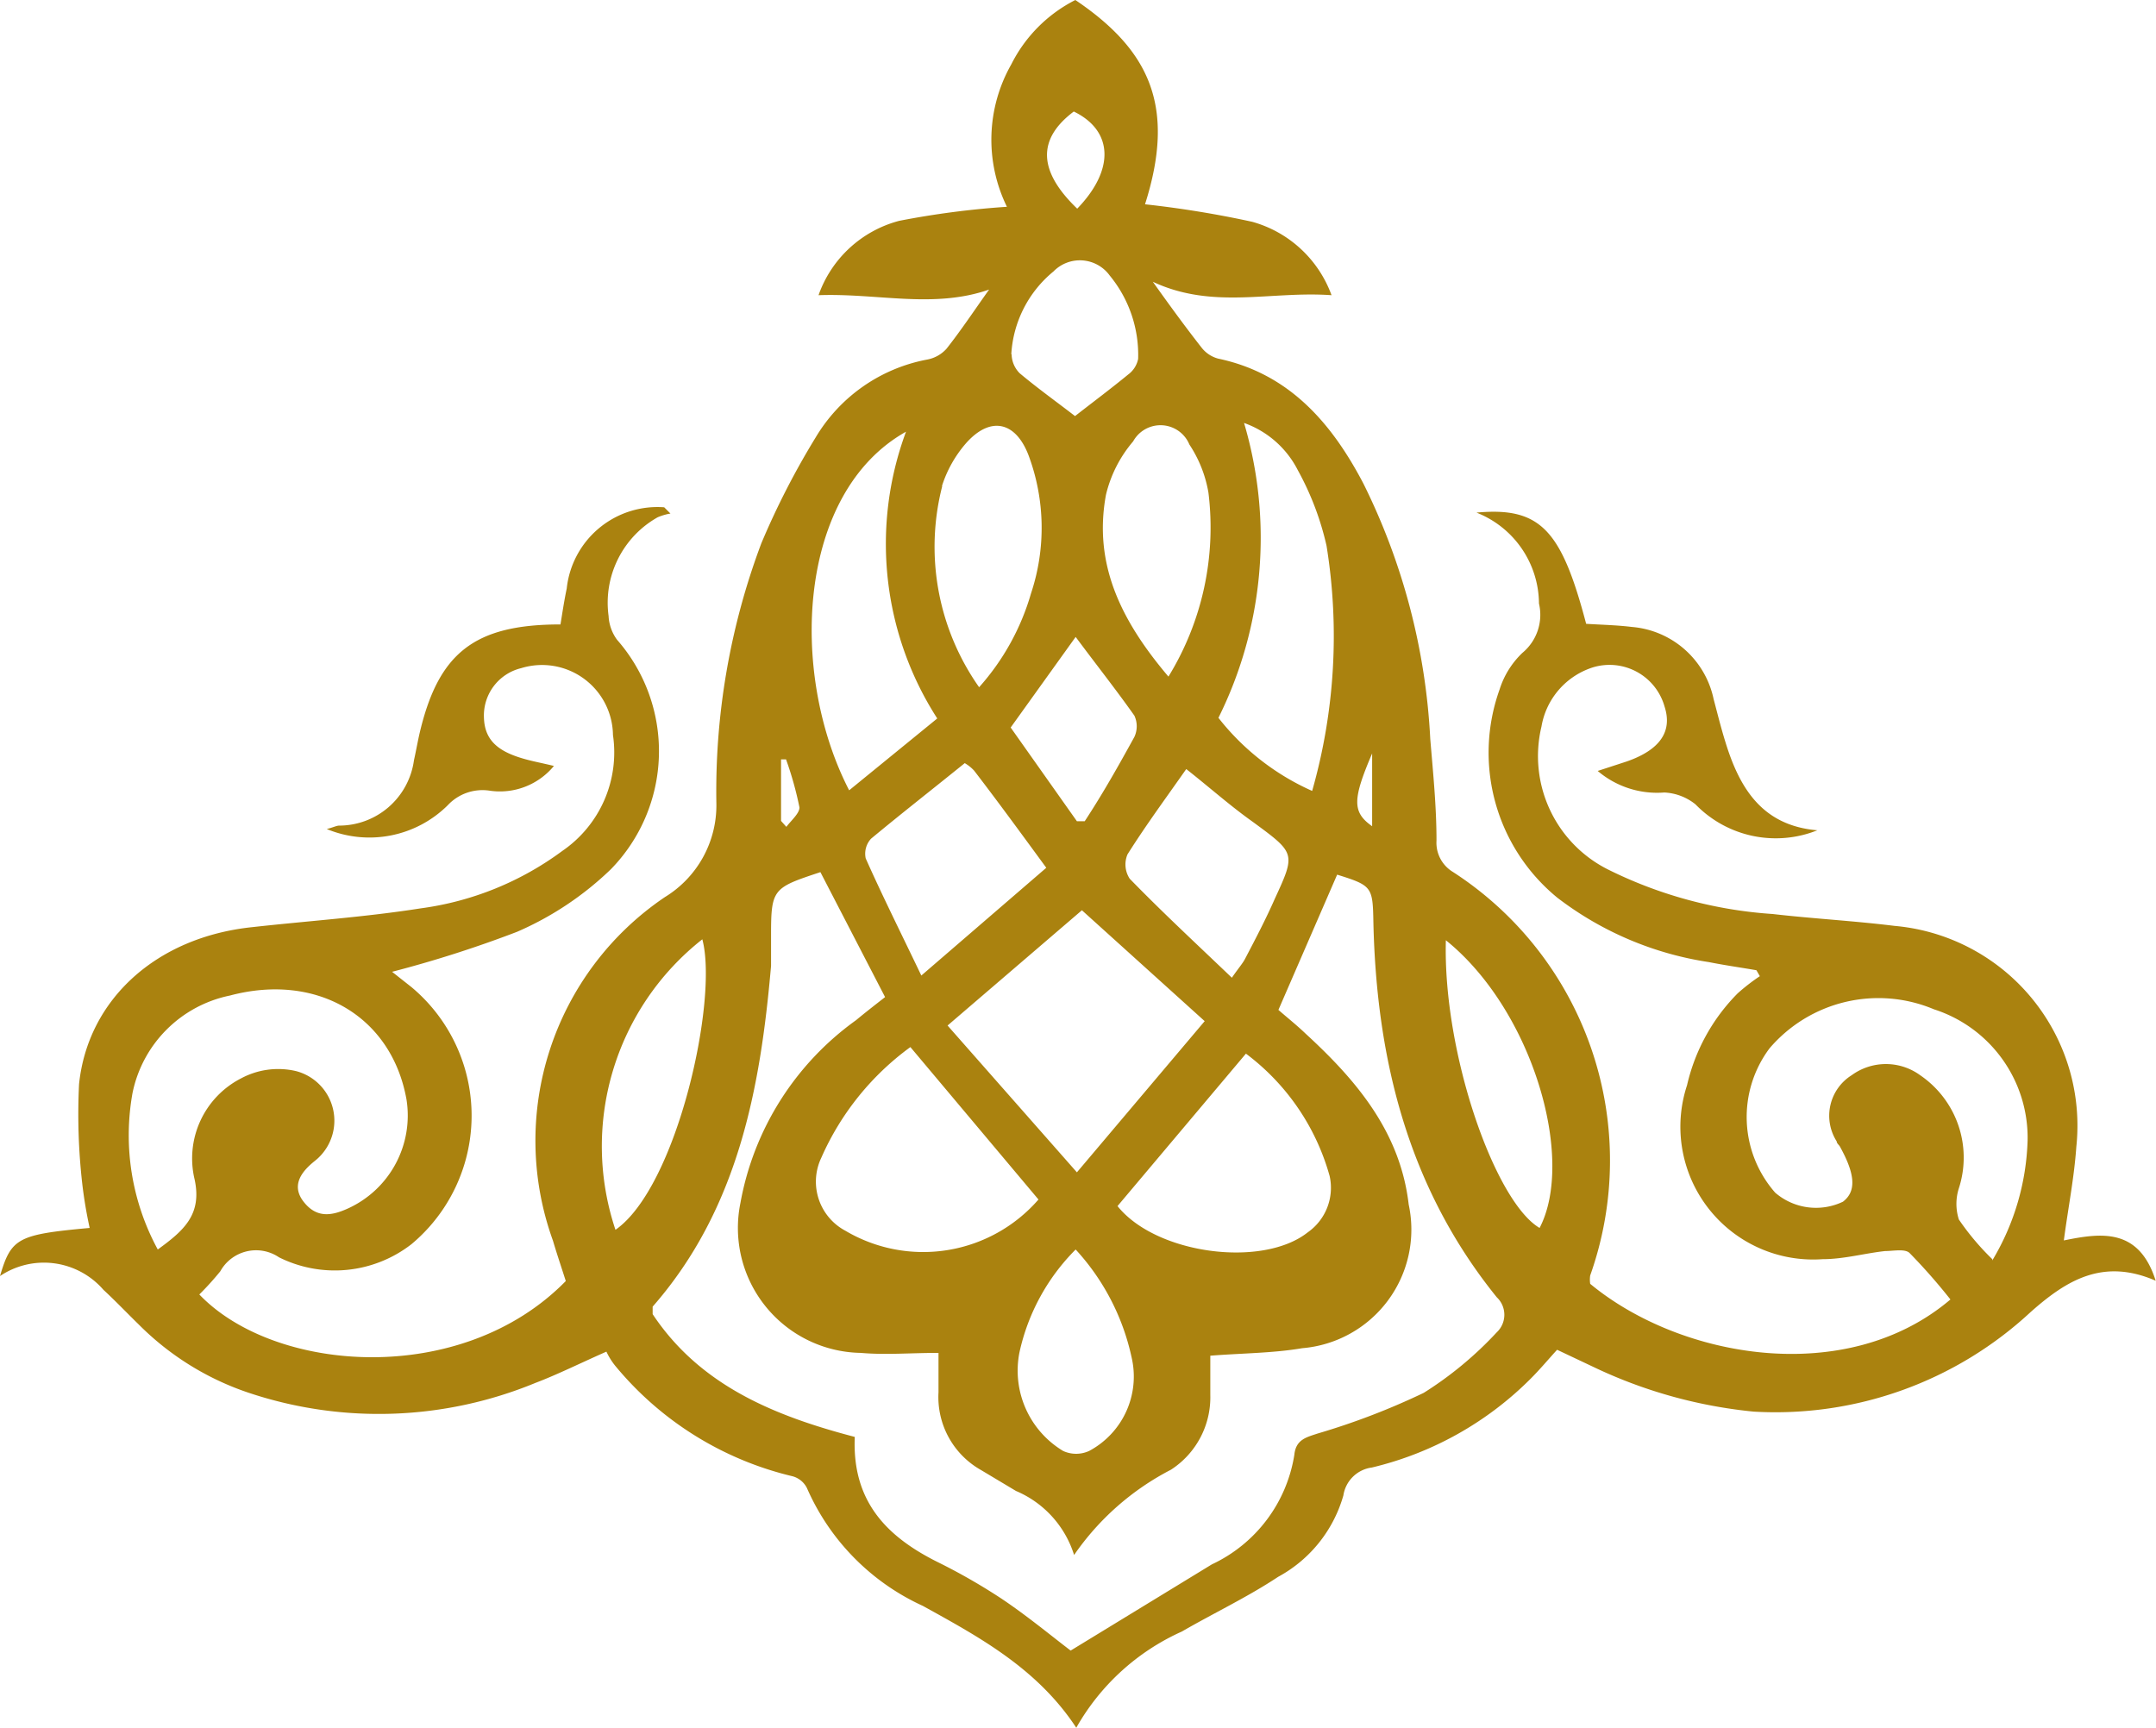 <svg xmlns="http://www.w3.org/2000/svg" viewBox="0 0 69.01 55.31"><defs><style>.cls-1{fill:#aa820f;}</style></defs><g id="Calque_2" data-name="Calque 2"><g id="Calque_1-2" data-name="Calque 1"><path class="cls-1" d="M66.06,39.71c.14-1.06.33-2,.4-3a6.42,6.42,0,0,0-5.82-7.07c-1.29-.16-2.6-.23-3.9-.38a13.89,13.89,0,0,1-5.28-1.43,4.06,4.06,0,0,1-2.12-4.57A2.41,2.41,0,0,1,51,21.36a1.83,1.83,0,0,1,2.28,1.26c.26.8-.15,1.39-1.22,1.76l-.92.3a2.93,2.93,0,0,0,2.13.69,1.72,1.72,0,0,1,1,.38,3.58,3.58,0,0,0,3.9.83c-1.78-.15-2.5-1.37-2.95-2.85-.14-.45-.25-.9-.37-1.35a2.92,2.92,0,0,0-2.62-2.31c-.49-.06-1-.07-1.46-.1-.79-3-1.46-3.75-3.51-3.56a3.15,3.15,0,0,1,2,2.91,1.58,1.58,0,0,1-.53,1.58,2.77,2.77,0,0,0-.73,1.17,6,6,0,0,0,1.85,6.67,10.55,10.55,0,0,0,4.85,2.06c.5.1,1,.17,1.52.26l.11.19a6.4,6.4,0,0,0-.71.55A6.11,6.11,0,0,0,54,34.74a4.25,4.25,0,0,0,4.34,5.57c.68,0,1.35-.19,2-.26.26,0,.63-.08.78.06a18.61,18.61,0,0,1,1.31,1.49c-3.32,2.82-8.63,1.9-11.53-.5a.86.86,0,0,1,0-.27,11,11,0,0,0-4.4-12.92,1.09,1.09,0,0,1-.52-1c0-1.09-.11-2.18-.2-3.26a20.72,20.72,0,0,0-2.14-8.17c-1-1.91-2.36-3.52-4.65-4a1,1,0,0,1-.52-.34c-.51-.65-1-1.32-1.57-2.12,1.92.9,3.77.29,5.72.43A3.78,3.78,0,0,0,40.08,7.1a32.69,32.69,0,0,0-3.43-.56c1-3.14.14-4.94-2.23-6.54a4.64,4.64,0,0,0-2.05,2.06,4.88,4.88,0,0,0-.14,4.56,27.45,27.45,0,0,0-3.45.45A3.75,3.75,0,0,0,26.2,9.45c1.89-.07,3.68.44,5.46-.18-.45.63-.88,1.28-1.36,1.89a1.1,1.1,0,0,1-.62.35A5.29,5.29,0,0,0,26.11,14a25.2,25.2,0,0,0-1.74,3.39,22.56,22.56,0,0,0-1.44,8.33,3.44,3.44,0,0,1-1.65,3,9.41,9.41,0,0,0-3.58,11c.13.44.28.88.41,1.29-3.34,3.41-9.32,2.95-11.73.43a9.51,9.51,0,0,0,.67-.74,1.31,1.31,0,0,1,1.88-.45,4,4,0,0,0,4.24-.42,5.36,5.36,0,0,0,0-8.23l-.62-.49a37.4,37.4,0,0,0,4-1.28,10.09,10.09,0,0,0,3-2,5.41,5.41,0,0,0,.2-7.35,1.4,1.4,0,0,1-.27-.76,3.14,3.14,0,0,1,1.57-3.16,1.77,1.77,0,0,1,.41-.12l-.2-.2a2.92,2.92,0,0,0-3.12,2.6c-.08.38-.14.78-.2,1.15-2.77,0-3.92.92-4.52,3.53-.06.27-.11.55-.17.82a2.42,2.42,0,0,1-2.39,2.09c-.09,0-.17.05-.4.11a3.56,3.56,0,0,0,3.87-.76,1.52,1.52,0,0,1,1.33-.47,2.24,2.24,0,0,0,2.07-.79c-.41-.1-.7-.15-1-.24-.86-.25-1.22-.64-1.24-1.31a1.56,1.56,0,0,1,1.19-1.58,2.27,2.27,0,0,1,2.94,2.14A3.82,3.82,0,0,1,18,27.24a9.79,9.79,0,0,1-4.54,1.84c-1.78.28-3.58.4-5.38.6C5,30,2.81,32,2.53,34.71a19.68,19.68,0,0,0,.1,3.16,14.41,14.41,0,0,0,.24,1.44c-2.3.21-2.51.32-2.87,1.54a2.52,2.52,0,0,1,3.31.44c.39.36.75.74,1.13,1.11A9,9,0,0,0,8,44.6a13.14,13.14,0,0,0,9.14-.33c.71-.27,1.41-.62,2.27-1a2.21,2.21,0,0,0,.28.45,10.5,10.5,0,0,0,5.68,3.54.73.73,0,0,1,.46.38,7.41,7.41,0,0,0,3.71,3.77c1.81,1,3.66,2,4.91,3.9a7.33,7.33,0,0,1,3.38-3.08c1-.58,2.1-1.1,3.08-1.75A4.3,4.3,0,0,0,43,47.87a1.06,1.06,0,0,1,.91-.89A10.67,10.67,0,0,0,49,44.13c.28-.28.54-.59.84-.92l1.29.61a15.36,15.36,0,0,0,5,1.37A12,12,0,0,0,65,42c1.13-1,2.3-1.74,4-1C68.46,39.29,67.24,39.47,66.06,39.71ZM5.05,40A7.66,7.66,0,0,1,4.24,35a4,4,0,0,1,3.12-3.13c2.78-.74,5.17.66,5.65,3.32a3.27,3.27,0,0,1-1.88,3.5c-.51.23-1,.32-1.42-.23s0-1,.36-1.29a1.64,1.64,0,0,0-.59-2.88,2.51,2.51,0,0,0-1.76.23,2.88,2.88,0,0,0-1.49,3.24C6.47,38.88,5.89,39.39,5.05,40ZM43.92,24.12v2.33C43.28,26,43.29,25.59,43.92,24.12Zm-4.1-10.58a3.09,3.09,0,0,1,1.72,1.51,9.22,9.22,0,0,1,.92,2.42A18.1,18.1,0,0,1,42,25.32a7.88,7.88,0,0,1-3-2.34A12.94,12.94,0,0,0,39.82,13.54ZM34.47,26.29l-2.12-3,2.08-2.9c.63.85,1.28,1.67,1.88,2.52a.81.81,0,0,1,0,.68c-.5.91-1,1.8-1.59,2.7Zm4.09,6.4-4.09,4.84-4.14-4.7,4.3-3.69Zm-5.07-4.91-4,3.45c-.67-1.4-1.25-2.56-1.78-3.75a.71.71,0,0,1,.17-.63c1-.83,2-1.61,3-2.42a1.31,1.31,0,0,1,.3.24C31.94,25.66,32.67,26.66,33.49,27.78ZM33.24,38.4a4.89,4.89,0,0,1-6.18,1,1.78,1.78,0,0,1-.77-2.34,8.73,8.73,0,0,1,2.85-3.54Zm-.61,4.9A6.67,6.67,0,0,1,34.43,40a7.41,7.41,0,0,1,1.79,3.45,2.7,2.7,0,0,1-1.36,3,1,1,0,0,1-.83,0A3,3,0,0,1,32.63,43.3Zm3.14-4.69,4.11-4.88a7.35,7.35,0,0,1,2.68,3.92,1.74,1.74,0,0,1-.7,1.8C40.41,40.6,37,40.15,35.77,38.61Zm4.09-7.93c-.08.16-.21.3-.43.62-1.15-1.1-2.24-2.11-3.27-3.17a.83.83,0,0,1-.07-.78c.58-.92,1.22-1.79,1.88-2.73.75.59,1.41,1.18,2.13,1.69,1.36,1,1.38,1,.71,2.45C40.52,29.42,40.19,30.05,39.86,30.68ZM38.07,14.23a4,4,0,0,1,.61,1.54,9.12,9.12,0,0,1-1.28,5.89c-1.51-1.78-2.41-3.59-2-5.82a4.09,4.09,0,0,1,.87-1.71A1,1,0,0,1,38.07,14.23ZM34.37,3.57c1.26.61,1.32,1.86.11,3.11C33.22,5.47,33.2,4.45,34.37,3.57Zm-2,7.77a3.7,3.7,0,0,1,1.35-2.65,1.18,1.18,0,0,1,1.8.13,4,4,0,0,1,.91,2.67.82.82,0,0,1-.32.5c-.56.46-1.15.9-1.7,1.33-.61-.47-1.21-.9-1.77-1.37A.88.88,0,0,1,32.38,11.34Zm-2.22,4.22a3.88,3.88,0,0,1,.77-1.37c.77-.87,1.58-.71,2,.38A6.64,6.64,0,0,1,33,19a7.71,7.71,0,0,1-1.66,3A7.8,7.8,0,0,1,30.16,15.56ZM29,13.82A10.32,10.32,0,0,0,30,23L27.18,25.3C25.24,21.54,25.52,15.77,29,13.82ZM25,24.31l.16,0a11.07,11.07,0,0,1,.43,1.54c0,.19-.27.42-.42.62L25,26.28ZM19.7,39.37a8.43,8.43,0,0,1,2.78-9.3C23,32,21.67,38,19.7,39.37Zm28.21,3.28a11.61,11.61,0,0,1-2.34,1.94,22.62,22.62,0,0,1-3.39,1.3c-.36.12-.7.19-.75.68a4.68,4.68,0,0,1-2.64,3.51l-4.52,2.76c-.63-.48-1.39-1.11-2.21-1.66A19.1,19.1,0,0,0,30,50c-1.62-.81-2.73-1.94-2.64-4-2.56-.67-4.95-1.64-6.47-3.93,0-.13,0-.2,0-.24,2.74-3.13,3.45-7,3.79-10.91,0-.34,0-.68,0-1,0-1.47.07-1.5,1.58-2l2.07,4c-.32.25-.63.49-.93.74a9.21,9.21,0,0,0-3.7,5.85,4,4,0,0,0,3.85,4.8c.79.07,1.6,0,2.49,0,0,.47,0,.86,0,1.26a2.68,2.68,0,0,0,1.36,2.49l1.12.67a3.29,3.29,0,0,1,1.86,2.05,8.5,8.5,0,0,1,3.1-2.73,2.76,2.76,0,0,0,1.26-2.39c0-.39,0-.8,0-1.26,1-.08,2-.08,2.94-.24a3.81,3.81,0,0,0,3.41-4.6c-.27-2.34-1.7-4-3.3-5.47-.27-.26-.56-.49-.87-.76L42.8,28c1.12.35,1.14.39,1.16,1.53.1,4.4,1.12,8.5,3.95,12A.77.77,0,0,1,47.91,42.65Zm1.37-3.34c-1.43-.84-3.1-5.6-3-9.21C49.06,32.34,50.43,37.1,49.28,39.31Zm14.49,1a8.18,8.18,0,0,1-1.07-1.27,1.64,1.64,0,0,1,0-1,3.19,3.19,0,0,0-1.24-3.62,1.86,1.86,0,0,0-2.19,0,1.53,1.53,0,0,0-.48,2.12c0,.06.07.11.1.16.5.9.53,1.44.1,1.77a2,2,0,0,1-2.17-.29,3.67,3.67,0,0,1-.18-4.62,4.58,4.58,0,0,1,5.26-1.25,4.32,4.32,0,0,1,3,4.2A7.91,7.91,0,0,1,63.77,40.35Z"/></g></g></svg>